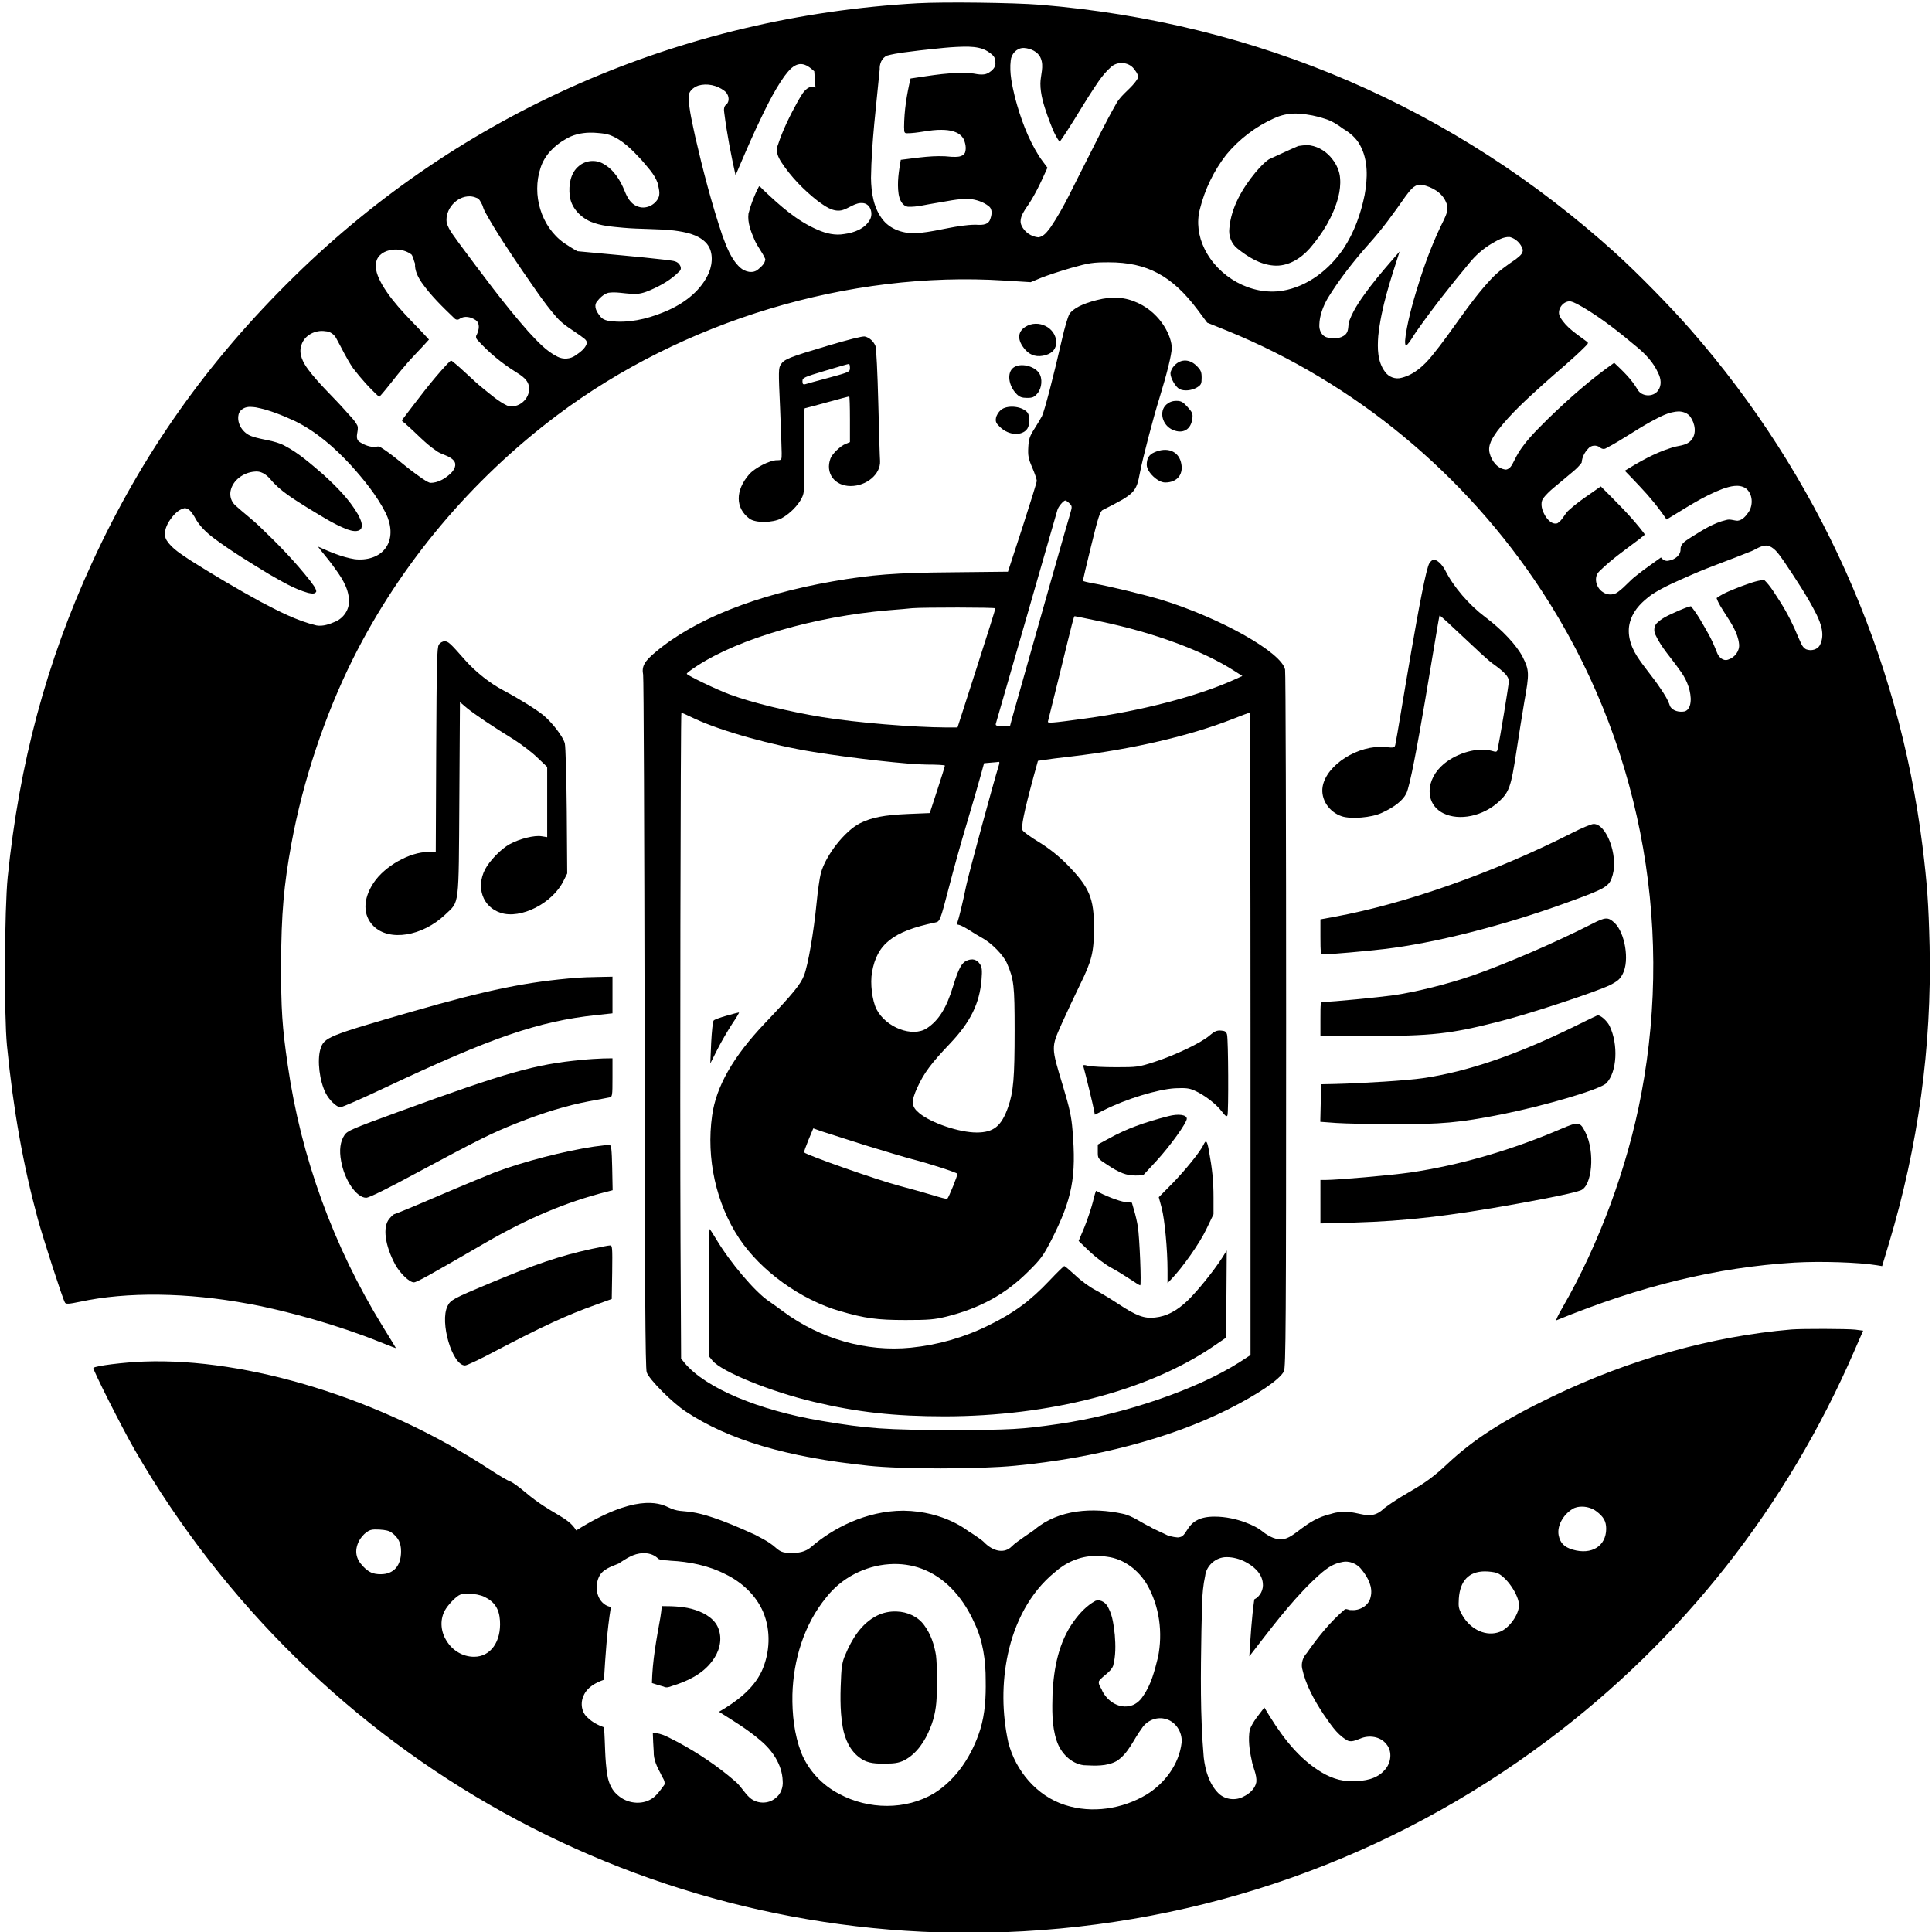 <?xml version="1.0" encoding="UTF-8" standalone="no"?>
<!-- Created with Inkscape (http://www.inkscape.org/) -->

<svg
   width="460mm"
   height="460mm"
   viewBox="0 0 460 460"
   version="1.1"
   id="svg1"
   xml:space="preserve"
   inkscape:version="1.3.2 (091e20e, 2023-11-25)"
   sodipodi:docname="whiskeyontherock_logo_bold.svg"
   xmlns:inkscape="http://www.inkscape.org/namespaces/inkscape"
   xmlns:sodipodi="http://sodipodi.sourceforge.net/DTD/sodipodi-0.dtd"
   xmlns="http://www.w3.org/2000/svg"
   xmlns:svg="http://www.w3.org/2000/svg"
   xmlns:rdf="http://www.w3.org/1999/02/22-rdf-syntax-ns#"
   xmlns:cc="http://creativecommons.org/ns#"
   xmlns:dc="http://purl.org/dc/elements/1.1/"><defs
     id="defs1"><inkscape:path-effect
       effect="fillet_chamfer"
       id="path-effect4"
       is_visible="true"
       lpeversion="1"
       nodesatellites_param="F,0,0,1,0,0,0,1 @ F,0,0,1,0,0,0,1 @ F,0,0,1,0,0,0,1 @ F,0,0,1,0,0,0,1 @ F,0,0,1,0,0,0,1 @ F,0,0,1,0,0,0,1 @ F,0,0,1,0,0,0,1 @ F,0,0,1,0,0,0,1 @ F,0,0,1,0,0,0,1 @ F,0,0,1,0,0,0,1 @ F,0,0,1,0,0,0,1 @ F,0,0,1,0,0,0,1 @ F,0,0,1,0,0,0,1 @ F,0,0,1,0,0,0,1 @ F,0,0,1,0,0,0,1 @ F,0,0,1,0,0,0,1 @ F,0,0,1,0,0,0,1 @ F,0,0,1,0,0,0,1 @ F,0,0,1,0,0,0,1 @ F,0,0,1,0,0,0,1 @ F,0,0,1,0,0,0,1 @ F,0,0,1,0,0,0,1 @ F,0,0,1,0,0,0,1 @ F,0,0,1,0,0,0,1 @ F,0,0,1,0,0,0,1 @ F,0,0,1,0,0,0,1 @ F,0,0,1,0,0,0,1 @ F,0,0,1,0,0,0,1 @ F,0,0,1,0,0,0,1 @ F,0,0,1,0,0,0,1 @ F,0,0,1,0,0,0,1 @ F,0,0,1,0,0,0,1 @ F,0,0,1,0,0,0,1 @ F,0,0,1,0,0,0,1 @ F,0,0,1,0,0,0,1"
       radius="0"
       unit="px"
       method="auto"
       mode="F"
       chamfer_steps="1"
       flexible="false"
       use_knot_distance="true"
       apply_no_radius="true"
       apply_with_radius="true"
       only_selected="false"
       hide_knots="false" /><inkscape:path-effect
       effect="fillet_chamfer"
       id="path-effect3"
       is_visible="true"
       lpeversion="1"
       nodesatellites_param="F,0,0,1,0,0,0,1 @ F,0,0,1,0,0,0,1 @ F,0,0,1,0,0,0,1 @ F,0,0,1,0,0,0,1 @ F,0,0,1,0,0,0,1 @ F,0,0,1,0,0,0,1 @ F,0,0,1,0,0,0,1 @ F,0,0,1,0,0,0,1 @ F,0,0,1,0,0,0,1 @ F,0,0,1,0,0,0,1 @ F,0,0,1,0,0,0,1 @ F,0,0,1,0,0,0,1 @ F,0,0,1,0,0,0,1 @ F,0,0,1,0,0,0,1 @ F,0,0,1,0,0,0,1 @ F,0,0,1,0,0,0,1 @ F,0,0,1,0,0,0,1 @ F,0,0,1,0,0,0,1 @ F,0,0,1,0,0,0,1 @ F,0,0,1,0,0,0,1 @ F,0,0,1,0,0,0,1 @ F,0,0,1,0,0,0,1 @ F,0,0,1,0,0,0,1 @ F,0,0,1,0,0,0,1 @ F,0,0,1,0,0,0,1 @ F,0,0,1,0,0,0,1 @ F,0,0,1,0,0,0,1 @ F,0,0,1,0,0,0,1 @ F,0,0,1,0,0,0,1 @ F,0,0,1,0,0,0,1 @ F,0,0,1,0,0,0,1 @ F,0,0,1,0,0,0,1 @ F,0,0,1,0,0,0,1 @ F,0,0,1,0,0,0,1 @ F,0,0,1,0,0,0,1"
       radius="0"
       unit="px"
       method="auto"
       mode="F"
       chamfer_steps="1"
       flexible="false"
       use_knot_distance="true"
       apply_no_radius="true"
       apply_with_radius="true"
       only_selected="false"
       hide_knots="false" /><inkscape:path-effect
       effect="fillet_chamfer"
       id="path-effect2"
       is_visible="true"
       lpeversion="1"
       nodesatellites_param="F,0,0,1,0,0,0,1 @ F,0,0,1,0,0,0,1 @ F,0,0,1,0,0,0,1 @ F,0,0,1,0,0,0,1 @ F,0,0,1,0,0,0,1 @ F,0,0,1,0,0,0,1 @ F,0,0,1,0,0,0,1 @ F,0,0,1,0,0,0,1 @ F,0,0,1,0,0,0,1 @ F,0,0,1,0,0,0,1 @ F,0,0,1,0,0,0,1 @ F,0,0,1,0,0,0,1 @ F,0,0,1,0,0,0,1 @ F,0,0,1,0,0,0,1 @ F,0,0,1,0,0,0,1 @ F,0,0,1,0,0,0,1 @ F,0,0,1,0,0,0,1 @ F,0,0,1,0,0,0,1 @ F,0,0,1,0,0,0,1 @ F,0,0,1,0,0,0,1 @ F,0,0,1,0,0,0,1 @ F,0,0,1,0,0,0,1 @ F,0,0,1,0,0,0,1 @ F,0,0,1,0,0,0,1 @ F,0,0,1,0,0,0,1 @ F,0,0,1,0,0,0,1"
       radius="0"
       unit="px"
       method="auto"
       mode="F"
       chamfer_steps="1"
       flexible="false"
       use_knot_distance="true"
       apply_no_radius="true"
       apply_with_radius="true"
       only_selected="false"
       hide_knots="false" /><clipPath
       clipPathUnits="userSpaceOnUse"
       id="clipPath2"><path
         d="M 0,1848 H 1862 V 0 H 0 Z"
         transform="translate(-1440.6,-1233.8)"
         id="path2" /></clipPath><clipPath
       clipPathUnits="userSpaceOnUse"
       id="clipPath4"><path
         d="M 0,1848 H 1862 V 0 H 0 Z"
         transform="translate(-1090.5,-1483.6)"
         id="path4" /></clipPath><clipPath
       clipPathUnits="userSpaceOnUse"
       id="clipPath6"><path
         d="M 0,1848 H 1862 V 0 H 0 Z"
         transform="translate(-863,-784.5)"
         id="path6" /></clipPath><clipPath
       clipPathUnits="userSpaceOnUse"
       id="clipPath8"><path
         d="M 0,1848 H 1862 V 0 H 0 Z"
         transform="translate(-769.8,-871.7)"
         id="path8" /></clipPath><clipPath
       clipPathUnits="userSpaceOnUse"
       id="clipPath10"><path
         d="M 0,1848 H 1862 V 0 H 0 Z"
         transform="translate(-1095.5,-858.5)"
         id="path10" /></clipPath><clipPath
       clipPathUnits="userSpaceOnUse"
       id="clipPath12"><path
         d="M 0,1848 H 1862 V 0 H 0 Z"
         transform="translate(-1067.5,-804)"
         id="path12" /></clipPath><clipPath
       clipPathUnits="userSpaceOnUse"
       id="clipPath14"><path
         d="M 0,1848 H 1862 V 0 H 0 Z"
         transform="translate(-1091.3,-784.8)"
         id="path14" /></clipPath><clipPath
       clipPathUnits="userSpaceOnUse"
       id="clipPath16"><path
         d="M 0,1848 H 1862 V 0 H 0 Z"
         transform="translate(-1016.7,-746.2)"
         id="path16" /></clipPath><clipPath
       clipPathUnits="userSpaceOnUse"
       id="clipPath18"><path
         d="M 0,1848 H 1862 V 0 H 0 Z"
         transform="translate(-758,-685.1)"
         id="path18" /></clipPath><clipPath
       clipPathUnits="userSpaceOnUse"
       id="clipPath20"><path
         d="M 0,1848 H 1862 V 0 H 0 Z"
         transform="translate(-971.2,-1335.9)"
         id="path20" /></clipPath><clipPath
       clipPathUnits="userSpaceOnUse"
       id="clipPath22"><path
         d="M 0,1848 H 1862 V 0 H 0 Z"
         transform="translate(-853,-1308.2)"
         id="path22" /></clipPath><clipPath
       clipPathUnits="userSpaceOnUse"
       id="clipPath24"><path
         d="M 0,1848 H 1862 V 0 H 0 Z"
         transform="translate(-1071.9,-1310.1)"
         id="path24" /></clipPath><clipPath
       clipPathUnits="userSpaceOnUse"
       id="clipPath26"><path
         d="M 0,1848 H 1862 V 0 H 0 Z"
         transform="translate(-963.3,-1308.5)"
         id="path26" /></clipPath><clipPath
       clipPathUnits="userSpaceOnUse"
       id="clipPath28"><path
         d="M 0,1848 H 1862 V 0 H 0 Z"
         transform="translate(-1066.3,-1283.6)"
         id="path28" /></clipPath><clipPath
       clipPathUnits="userSpaceOnUse"
       id="clipPath30"><path
         d="M 0,1848 H 1862 V 0 H 0 Z"
         transform="translate(-954.6,-1279.8)"
         id="path30" /></clipPath><clipPath
       clipPathUnits="userSpaceOnUse"
       id="clipPath32"><path
         d="M 0,1848 H 1862 V 0 H 0 Z"
         transform="translate(-1058.3,-1251.4)"
         id="path32" /></clipPath><clipPath
       clipPathUnits="userSpaceOnUse"
       id="clipPath34"><path
         d="M 0,1848 H 1862 V 0 H 0 Z"
         transform="translate(-705.2,-1218.5)"
         id="path34" /></clipPath><clipPath
       clipPathUnits="userSpaceOnUse"
       id="clipPath36"><path
         d="M 0,1848 H 1862 V 0 H 0 Z"
         transform="translate(-1149.5,-1214.6)"
         id="path36" /></clipPath><clipPath
       clipPathUnits="userSpaceOnUse"
       id="clipPath38"><path
         d="M 0,1848 H 1862 V 0 H 0 Z"
         transform="translate(-1243.5,-1176.7)"
         id="path38" /></clipPath><clipPath
       clipPathUnits="userSpaceOnUse"
       id="clipPath40"><path
         d="M 0,1848 H 1862 V 0 H 0 Z"
         transform="translate(-642,-1173.8)"
         id="path40" /></clipPath><clipPath
       clipPathUnits="userSpaceOnUse"
       id="clipPath42"><path
         d="M 0,1848 H 1862 V 0 H 0 Z"
         transform="translate(-576,-1121.8)"
         id="path42" /></clipPath><clipPath
       clipPathUnits="userSpaceOnUse"
       id="clipPath44"><path
         d="M 0,1848 H 1862 V 0 H 0 Z"
         transform="translate(-1339.5,-994.8)"
         id="path44" /></clipPath><clipPath
       clipPathUnits="userSpaceOnUse"
       id="clipPath46"><path
         d="M 0,1848 H 1862 V 0 H 0 Z"
         transform="translate(-1352.5,-933.3)"
         id="path46" /></clipPath><clipPath
       clipPathUnits="userSpaceOnUse"
       id="clipPath48"><path
         d="M 0,1848 H 1862 V 0 H 0 Z"
         transform="translate(-669.5,-897.3)"
         id="path48" /></clipPath><clipPath
       clipPathUnits="userSpaceOnUse"
       id="clipPath50"><path
         d="M 0,1848 H 1862 V 0 H 0 Z"
         transform="translate(-1341.1,-864.4)"
         id="path50" /></clipPath><clipPath
       clipPathUnits="userSpaceOnUse"
       id="clipPath52"><path
         d="M 0,1848 H 1862 V 0 H 0 Z"
         transform="translate(-672,-841.9)"
         id="path52" /></clipPath><clipPath
       clipPathUnits="userSpaceOnUse"
       id="clipPath54"><path
         d="M 0,1848 H 1862 V 0 H 0 Z"
         transform="translate(-1332.1,-795.4)"
         id="path54" /></clipPath><clipPath
       clipPathUnits="userSpaceOnUse"
       id="clipPath56"><path
         d="M 0,1848 H 1862 V 0 H 0 Z"
         transform="translate(-680.5,-783.5)"
         id="path56" /></clipPath><clipPath
       clipPathUnits="userSpaceOnUse"
       id="clipPath58"><path
         d="M 0,1848 H 1862 V 0 H 0 Z"
         transform="translate(-678.7,-714.5)"
         id="path58" /></clipPath><clipPath
       clipPathUnits="userSpaceOnUse"
       id="clipPath60"><path
         d="M 0,1848 H 1862 V 0 H 0 Z"
         transform="translate(-1220.7,-657.4)"
         id="path60" /></clipPath><clipPath
       clipPathUnits="userSpaceOnUse"
       id="clipPath62"><path
         d="M 0,1848 H 1862 V 0 H 0 Z"
         transform="translate(-616.7,-470.9)"
         id="path62" /></clipPath><clipPath
       clipPathUnits="userSpaceOnUse"
       id="clipPath64"><path
         d="M 0,1848 H 1862 V 0 H 0 Z"
         transform="translate(-732,-469.6)"
         id="path64" /></clipPath><clipPath
       clipPathUnits="userSpaceOnUse"
       id="clipPath66"><path
         d="M 0,1848 H 1862 V 0 H 0 Z"
         transform="translate(-881.3,-475.1)"
         id="path66" /></clipPath><clipPath
       clipPathUnits="userSpaceOnUse"
       id="clipPath68"><path
         d="M 0,1848 H 1862 V 0 H 0 Z"
         transform="translate(-651.8,-622.5)"
         id="path68" /></clipPath></defs><sodipodi:namedview
     id="base"
     pagecolor="#ffffff"
     bordercolor="#000000"
     borderopacity="0.3"
     inkscape:pageopacity="0.0"
     inkscape:pageshadow="2"
     inkscape:zoom="0.26916432"
     inkscape:cx="1237.1625"
     inkscape:cy="1025.3959"
     inkscape:document-units="mm"
     inkscape:showpageshadow="2"
     inkscape:pagecheckerboard="0"
     inkscape:deskcolor="#d1d1d1"
     inkscape:window-width="1880"
     inkscape:window-height="1027"
     inkscape:window-x="43"
     inkscape:window-y="25"
     inkscape:window-maximized="0"
     inkscape:current-layer="layer-MC0"><inkscape:page
       x="7.8314322e-14"
       y="0"
       width="460"
       height="460"
       id="page2"
       margin="338.179 372.187 395.333 380.615"
       bleed="0" /></sodipodi:namedview><g
     id="layer-MC0"
     inkscape:groupmode="layer"
     inkscape:label="레이어 1"
     transform="matrix(0.265,0,0,0.265,1.2091891e-5,0)"
     sodipodi:insensitive="true"><path
       id="path5"
       d="m 0,0 c 13,-4 27.4,-8.3 32,-9.5 11.1,-2.8 29.8,-8.9 30.4,-9.8 0.4,-0.7 -5.7,-15.8 -6.8,-16.9 -0.2,-0.3 -4.8,0.9 -10.3,2.6 -5.4,1.6 -15.2,4.4 -21.8,6.1 -14.2,3.7 -62.4,20.6 -64.4,22.6 -0.2,0.2 1.1,3.9 2.9,8.3 l 3.3,7.9 5.6,-2 C -26,8.3 -12.9,4.1 0,0 M 90.5,256.5 C 86.8,244.7 70.4,184.2 68.4,175 c -2.5,-12.2 -5,-22.2 -6,-25 -0.4,-0.9 -0.1,-1.5 0.8,-1.5 0.8,0 3.6,-1.4 6.4,-3.1 2.7,-1.8 6.9,-4.3 9.4,-5.7 6.5,-3.5 14.6,-11.8 16.9,-17.3 4.6,-10.7 5.1,-14.8 5.1,-44.9 C 101,45.2 100.2,35.9 96.6,25.6 92.1,12.8 86.9,8.5 75.4,8.5 c -11.7,0 -30.6,6.4 -38.6,13 -5.5,4.5 -5.7,7.8 -1.4,17.3 4.5,9.8 9.3,16.3 22,29.6 13.8,14.5 20,27.1 21.3,43.2 0.5,6.2 0.3,8.3 -1,10.3 -2.1,3.2 -5.1,4.1 -8.8,2.5 C 65.3,123 63.2,119 59.5,107 55.1,92.5 49.9,84.1 41.9,78.8 c -9.7,-6.4 -27.6,0.4 -34,12.8 -2.9,5.8 -4.4,17.5 -3,25 3.3,18.9 14.1,27.5 42.4,33.4 3.4,0.7 3.4,0.7 9.7,24.8 2.7,10.5 8,29.6 11.8,42.2 3.8,12.7 7.9,26.9 9.2,31.7 l 2.4,8.7 4.6,0.4 c 2.5,0.2 4.9,0.4 5.3,0.5 0.5,0.1 0.5,-0.7 0.2,-1.8 m -205.1,30.9 c 18,-8.4 52,-17.9 80.1,-22.4 26.5,-4.3 64.5,-8.5 76.2,-8.5 6.8,0 12.3,-0.3 12.3,-0.7 0,-0.5 -2.3,-7.8 -5.1,-16.4 l -5.1,-15.6 -14.6,-0.6 c -16.1,-0.7 -24.5,-2.3 -32.5,-6.3 -10.2,-5.2 -23,-21.5 -26.3,-33.6 -0.8,-2.9 -2.1,-12 -2.9,-20.3 -1.9,-19.4 -5.7,-41.5 -8.4,-48.5 -2.3,-6 -7,-11.9 -26.4,-32.3 -21.4,-22.5 -32.9,-42.7 -35.6,-62.3 -4.1,-28.8 2.7,-59.3 18.2,-82.7 14.7,-22.1 41.5,-41.4 68,-49.1 17,-4.9 25,-6 44.2,-6 15.5,0 19.3,0.3 27.5,2.3 22.5,5.6 39.8,15.1 55,30.2 8.7,8.6 10.3,10.8 15.8,21.5 14,27.6 16.9,42.4 14.2,74.1 -0.7,9 -2,14.9 -6.4,29.5 -8.1,26.9 -8.1,25.8 -0.7,42.5 3.4,7.6 8.9,19.2 12.1,25.8 8,16.2 9.4,21.9 9.5,38 0,20.7 -3,27.8 -18.6,43.6 -5.6,5.6 -11.7,10.4 -18.3,14.5 -5.5,3.3 -10.5,6.9 -11.2,8 -1.2,2 0.7,11.6 7.4,36.4 l 2.9,10.5 4.4,0.7 c 2.4,0.4 10.7,1.4 18.4,2.3 40.2,4.7 79.4,13.8 108.2,25.1 6.1,2.4 11.4,4.4 11.7,4.4 0.3,0 0.6,-97.4 0.6,-216.5 v -216.5 l -7.2,-4.7 c -28.9,-18.5 -78.1,-35.3 -121.8,-41.7 -25.5,-3.7 -32.7,-4.1 -73,-4.1 -43.4,0 -56.2,0.9 -87,6.1 -42.8,7.2 -78.1,22.1 -92.3,38.9 l -2.5,3.1 -0.4,78.9 c -0.4,91.6 0,356.5 0.6,356.5 0.2,0 4.2,-1.8 9,-4.1 m 273.8,65.5 c 35.7,-7.5 68.6,-19.6 89.8,-33.2 l 5.5,-3.5 -6.2,-2.8 C 224,302.5 185.9,292.6 149,287.6 c -24,-3.3 -26.1,-3.4 -25.5,-1.9 0.2,0.7 3.8,15.3 8,32.3 8.8,36 9.4,38.5 10,38.5 0.3,0 8.2,-1.6 17.7,-3.6 M 88,361.8 c 0.1,-0.5 -5.7,-18.7 -12.7,-40.5 L 62.5,281.5 H 55 c -22.1,0.1 -60.4,3.2 -83.8,7 -21.9,3.6 -46.9,9.6 -61.8,15.1 -8.6,3.1 -29.4,13.1 -29.4,14.1 0,0.5 3.2,2.9 7.1,5.4 28.5,18.5 79.2,33.2 128.9,37.4 6.9,0.5 14.1,1.2 16,1.4 7.4,0.6 56,0.6 56,-0.1 m 50,70.7 c 1.8,-1.8 1.8,-2.2 0.5,-6.7 -2.1,-6.8 -20.4,-71.4 -39.2,-138 l -1.4,-5.3 h -5 c -4.3,0 -5,0.2 -4.5,1.8 3,10.2 41,142.2 41.4,143.7 0.5,2.2 4.1,6.5 5.4,6.5 0.4,0 1.7,-0.9 2.8,-2 m 18.5,137.1 c -9.7,-2.4 -16.3,-5.8 -18.6,-9.5 -1,-1.7 -3.2,-9.1 -4.9,-16.6 -5.6,-24.6 -12,-49.2 -13.6,-52.2 -0.9,-1.7 -3.2,-5.6 -5.2,-8.7 -3,-4.7 -3.7,-6.7 -4,-12.2 -0.3,-5.6 0,-7.6 2.7,-13.8 1.7,-4 3.1,-8 3,-9 0,-0.9 -4.4,-15 -9.7,-31.4 L 96.5,386.5 59,386.1 c -38.3,-0.3 -54.6,-1.6 -80.5,-6.1 -51.5,-9 -93.1,-25.5 -119.2,-47.4 -7.8,-6.4 -9.8,-9.9 -8.7,-15.5 0.4,-2.2 0.8,-108.1 1,-235.3 0.1,-179.3 0.5,-232 1.4,-234.9 1.6,-4.8 17.2,-20.5 26.5,-26.6 29,-19.1 67.7,-30.6 123,-36.4 22.4,-2.4 74.4,-2.4 98.8,0 54.2,5.2 104.5,18.5 143,37.7 20.7,10.4 35.3,20.3 38.2,25.9 1.3,2.5 1.5,31.9 1.5,236.3 0,128.4 -0.3,234.9 -0.7,236.7 -2.2,11.5 -43.2,34.6 -82.8,46.9 -11.5,3.5 -35.6,9.3 -46.2,11.2 -4,0.7 -7.3,1.5 -7.3,1.8 0,0.3 2.5,11 5.6,23.6 4.7,19.3 6,23.3 7.8,24.1 21.6,10.9 22.6,11.9 25.1,25.3 1.8,9.4 9,37.1 13.1,50.1 5,16.2 8.3,29.5 8.3,33.7 0.165,7.116 -6.647,22.79 -22.5,30.3 -8.6,4.1 -17.4,4.8 -27.9,2.1"
       style="fill:#000000;fill-opacity:1;fill-rule:nonzero;stroke:none"
       transform="matrix(1.333,0,0,-1.333,776.982,1028.853)"
       clip-path="url(#clipPath6)"
       sodipodi:nodetypes="ccccccscccccccscccscsccccccccccccccccccccsscccccccccccsccccccccccccccccsscccsccccsccccccccscccccccsccccccccsccsccccccccccccccccccccccscccsccccccc" /><path
       id="path7"
       d="m 0,0 c -4.2,-1.2 -8.1,-2.601 -8.6,-3.2 -0.6,-0.5 -1.3,-7.3 -1.7,-15 l -0.6,-14 4.8,9.5 c 2.6,5.2 7.2,13 10,17.3 2.9,4.2 4.9,7.7 4.5,7.6 C 8,2.2 4.2,1.2 0,0"
       style="fill:#000000;fill-opacity:1;fill-rule:nonzero;stroke:none"
       transform="matrix(1.333,0,0,-1.333,652.715,912.586)"
       clip-path="url(#clipPath8)" /><path
       id="path9"
       d="m 0,0 c -5.3,-4.8 -23.5,-13.5 -37.2,-17.9 -10.8,-3.5 -11.8,-3.6 -26,-3.6 -8.2,0 -16.5,0.4 -18.6,0.9 -3.7,0.9 -3.9,0.8 -3.2,-1.2 1,-3.4 6.5,-25.9 7,-29 l 0.5,-2.7 6,3 c 15,7.6 36.3,14.1 48.1,14.8 7.1,0.3 9.4,0.1 13,-1.5 6.6,-2.9 14.6,-9 18.3,-13.9 2.6,-3.4 3.5,-4 4,-2.8 0.8,2.1 0.6,51.3 -0.3,54.4 C 11.1,2.5 10.2,3 7.5,3.2 4.7,3.4 3.2,2.7 0,0"
       style="fill:#000000;fill-opacity:1;fill-rule:nonzero;stroke:none"
       transform="matrix(1.333,0,0,-1.333,1086.982,930.186)"
       clip-path="url(#clipPath10)" /><path
       id="path11"
       d="m 0,0 c -16.7,-4.3 -28,-8.5 -39.2,-14.6 l -8.3,-4.5 v -4.8 c 0,-4.7 0,-4.7 6.3,-8.8 8.4,-5.6 13,-7.3 19.1,-7.3 l 5.1,0.1 9,9.7 c 9.2,10 20.5,25.7 20.5,28.5 C 12.5,1 6.8,1.8 0,0"
       style="fill:#000000;fill-opacity:1;fill-rule:nonzero;stroke:none"
       transform="matrix(1.333,0,0,-1.333,1049.649,1002.853)"
       clip-path="url(#clipPath12)" /><path
       id="path13"
       d="m 0,0 c -2.2,-4.7 -12.399,-17.3 -21.1,-26.2 l -9.1,-9.199 2,-7.401 c 2,-7.8 3.9,-27.8 3.9,-42 v -8.5 l 2.401,2.5 C -14.3,-83 -2.6,-66.399 1.8,-57.1 l 4.9,10.201 V -35.6 C 6.7,-24.6 5.9,-16.7 3.601,-4 2.4,2.7 1.601,3.5 0,0"
       style="fill:#000000;fill-opacity:1;fill-rule:nonzero;stroke:none"
       transform="matrix(1.333,0,0,-1.333,1081.382,1028.453)"
       clip-path="url(#clipPath14)" /><path
       id="path15"
       d="m 0,0 c -1.101,-4.2 -3.601,-11.9 -5.7,-17 l -3.901,-9.3 7.401,-7.1 c 4.099,-3.9 10.599,-8.8 14.5,-10.9 3.9,-2.1 9.7,-5.7 13,-7.9 3.2,-2.2 6.2,-4 6.599,-4 0.901,0 -0.399,32.3 -1.599,39.7 -0.5,3.1 -1.6,7.899 -2.5,10.8 L 26.3,-0.5 21.6,0 C 17.899,0.399 7.5,4.399 2.3,7.5 2,7.7 1,4.3 0,0"
       style="fill:#000000;fill-opacity:1;fill-rule:nonzero;stroke:none"
       transform="matrix(1.333,0,0,-1.333,981.916,1079.919)"
       clip-path="url(#clipPath16)" /><path
       id="path17"
       d="m 0,0 v -42.899 l 2.4,-3 c 6.4,-7.5 38.7,-20.701 68.1,-27.701 29.4,-7 54.4,-9.799 88.5,-9.799 70.4,0.099 136.3,17.099 180.1,46.599 l 9.4,6.401 0.3,29.399 0.2,29.4 -3.2,-5.099 C 340.1,14.5 329.8,1.7 323,-5 c -7.4,-7.199 -14.5,-11 -22.4,-11.8 -7.3,-0.8 -12.5,1.2 -24.4,9 -5.3,3.5 -12.6,7.901 -16.2,9.8 -3.6,1.9 -9.5,6.2 -13.1,9.7 -3.7,3.401 -7,6.2 -7.4,6.2 -0.4,0 -5,-4.5 -10.2,-10 -12.9,-13.599 -23.9,-21.7 -40.9,-30 -16.3,-8.099 -34.2,-13.2 -52.3,-15 -29.8,-3 -61.2,5.901 -86.1,24.401 -3,2.3 -7.4,5.399 -9.6,6.899 C 30.9,0.601 14.2,20.4 4.9,36 2.6,39.801 0.6,42.9 0.4,42.9 0.2,42.9 0,23.601 0,0"
       style="fill:#000000;fill-opacity:1;fill-rule:nonzero;stroke:none"
       transform="matrix(1.333,0,0,-1.333,636.982,1161.387)"
       clip-path="url(#clipPath18)" /><path
       id="path19"
       d="m 0,0 c -5.5,-3.5 -5.5,-9.2 -0.101,-15.4 3.601,-4.1 8.301,-5.3 14,-3.6 4.5,1.4 6.901,4.3 6.901,8.6 C 20.7,-0.6 8.7,5.5 0,0"
       style="fill:#000000;fill-opacity:1;fill-rule:nonzero;stroke:none"
       transform="matrix(1.333,0,0,-1.333,921.249,293.653)"
       clip-path="url(#clipPath20)" /><path
       id="path21"
       d="m 0,0 c 0,-2.7 -0.3,-2.8 -14.2,-6.6 -7.9,-2.1 -15.1,-4.1 -16,-4.4 -1.4,-0.3 -1.8,0.2 -1.8,2 0,2.4 0.9,2.8 15.3,7.1 8.3,2.5 15.5,4.6 16,4.6 C -0.3,2.8 0,1.5 0,0 M -15.5,14.8 C -41.4,7.1 -44.2,5.9 -46.6,2.3 c -1.6,-2.4 -1.6,-4.7 -0.5,-28.8 0.6,-14.4 1.1,-28.3 1.1,-30.9 0,-4.7 0,-4.8 -3.2,-4.8 -4.8,0 -14.8,-5.1 -18.7,-9.5 -9.5,-10.9 -9.4,-22.8 0.2,-29.9 4.1,-3 15.5,-2.9 21.5,0.2 5.4,2.9 11.2,8.6 13.7,13.7 1.9,3.7 2,5.9 1.7,32.3 -0.1,15.5 0,28.2 0.3,28.2 0.3,0 7,1.8 15,4 8,2.2 14.7,4 15,4 0.3,0 0.5,-6.9 0.5,-15.4 V -50 l -2.9,-1.2 c -3.6,-1.4 -9,-6.7 -10.2,-9.8 -3.7,-9.8 2.7,-18.6 13.6,-18.6 10.7,0 20.2,8 19.8,16.8 -0.2,2.3 -0.7,20.1 -1.2,39.6 -0.5,19.5 -1.3,36.6 -1.9,38 C 15.9,18 13.1,20.5 10,21.2 8.5,21.5 -1.5,19 -15.5,14.8"
       style="fill:#000000;fill-opacity:1;fill-rule:nonzero;stroke:none"
       transform="matrix(1.333,0,0,-1.333,763.649,330.586)"
       clip-path="url(#clipPath22)" /><path
       id="path23"
       d="m 0,0 c -1.801,-1.8 -2.9,-4 -2.9,-5.7 0,-3.1 3.4,-9 6,-10.4 3,-1.6 8.2,-1.1 11.799,1 2.901,1.8 3.201,2.5 3.201,6.6 0,3.9 -0.5,5.1 -3.401,8 C 10.1,4.1 4.3,4.3 0,0"
       style="fill:#000000;fill-opacity:1;fill-rule:nonzero;stroke:none"
       transform="matrix(1.333,0,0,-1.333,1055.516,328.053)"
       clip-path="url(#clipPath24)" /><path
       id="path25"
       d="m 0,0 c -4.7,-3.3 -3.6,-12.3 2.101,-18 1.899,-1.9 3.5,-2.5 7,-2.5 3.699,0 4.799,0.5 7,3.1 3,3.6 3.5,10.1 1,13.7 C 13.7,1.2 4.5,3.2 0,0"
       style="fill:#000000;fill-opacity:1;fill-rule:nonzero;stroke:none"
       transform="matrix(1.333,0,0,-1.333,910.715,330.186)"
       clip-path="url(#clipPath26)" /><path
       id="path27"
       d="m 0,0 c -5.3,-4.6 -2.899,-14.2 4.4,-17.2 6.701,-2.8 12,0.2 13,7.4 0.5,3.5 0.1,4.4 -3.2,8.1 C 11.101,1.7 9.9,2.4 6.601,2.4 4,2.4 1.9,1.6 0,0"
       style="fill:#000000;fill-opacity:1;fill-rule:nonzero;stroke:none"
       transform="matrix(1.333,0,0,-1.333,1048.049,363.386)"
       clip-path="url(#clipPath28)" /><path
       id="path29"
       d="m 0,0 c -1.5,-1.3 -2.899,-3.6 -3.199,-5.3 -0.401,-2.5 0,-3.6 2.899,-6.3 5.7,-5.5 14.7,-6 18.2,-1 2,3 1.901,9.2 -0.2,11.3 C 13.601,2.9 4,3.5 0,0"
       style="fill:#000000;fill-opacity:1;fill-rule:nonzero;stroke:none"
       transform="matrix(1.333,0,0,-1.333,899.115,368.453)"
       clip-path="url(#clipPath30)" /><path
       id="path31"
       d="m 0,0 c -3.8,-1.6 -5.3,-4.1 -5.3,-8.5 0,-4.8 7.401,-11.9 12.401,-11.9 8.399,0 12.799,5.8 10.599,13.9 C 15.7,0.9 8.3,3.6 0,0"
       style="fill:#000000;fill-opacity:1;fill-rule:nonzero;stroke:none"
       transform="matrix(1.333,0,0,-1.333,1037.382,406.32)"
       clip-path="url(#clipPath32)" /><path
       id="path37"
       d="m 0,0 c -4.373,-6.674 -20.852,-112.52 -23,-122.4 -0.5,-2.1 -0.9,-2.2 -6.8,-1.6 -18.1,1.7 -39.7,-12 -42.2,-26.7 -1.4,-8.4 4.2,-17.1 13,-20 6.2,-2 19.9,-0.9 26.8,2.3 8.6,3.9 14.3,8.4 16.6,13.1 4.845,9.488 20.761,113.345 22.4,119.9 0.274,1.095 29.308,-27.642 35.5,-32.1 8.4,-6 11.2,-9 11.2,-12.2 0,-2.5 -6,-38.7 -7.5,-45.7 -0.5,-2 -0.8,-2.1 -4.2,-1.1 -9.1,2.5 -22.8,-1.3 -31.9,-8.7 -12.8,-10.6 -13.1,-27.1 -0.6,-33.4 10.8,-5.4 26.9,-2 37.6,7.9 6.8,6.3 8.1,10 11.6,33 1.7,11.3 4.2,26.8 5.5,34.5 3.4,18.8 3.3,21 -1.1,29.8 -4,7.9 -13.9,18.5 -25.4,27.1 C 26.8,-28.3 16.2,-16 10.7,-5 8.5,-0.8 5.2,2.3 2.8,2.3 2.1,2.3 0.9,1.3 0,0"
       style="fill:#000000;fill-opacity:1;fill-rule:nonzero;stroke:none"
       transform="matrix(1.333,0,0,-1.333,1284.315,505.919)"
       clip-path="url(#clipPath38)"
       sodipodi:nodetypes="cccccccscsccccccccccsc" /><path
       id="path41"
       d="m 0,0 c -1.3,-2 -1.5,-12.2 -1.8,-71 l -0.3,-68.8 h -5 c -12.5,0 -29.4,-9.5 -36.9,-20.8 -7.3,-11 -7.3,-21.9 -0.1,-29.1 10.6,-10.6 32.9,-7 48.4,7.7 9.7,9.3 9,3.7 9.5,78 l 0.4,65.2 4.6,-3.9 c 5.1,-4.2 17.4,-12.5 31.9,-21.4 5,-3.2 12.1,-8.6 15.7,-12.1 l 6.6,-6.3 v -23.7 -23.6 l -3.8,0.6 c -4.8,0.8 -14.8,-1.7 -21.4,-5.3 -5.8,-3.1 -13.7,-11.3 -16.7,-17.1 -6.2,-12.2 -1.5,-25.3 10.5,-29.2 13.5,-4.5 35,6.4 42.4,21.5 l 2.5,5 -0.3,42 c -0.2,23.1 -0.8,43.6 -1.3,45.6 -1.1,4.5 -8.4,14 -14.5,19.1 -4.8,3.9 -16.5,11.2 -26.9,16.7 -9,4.7 -18.8,12.5 -25.8,20.4 C 7.5,1.1 6.3,2.2 3.8,2.2 2.5,2.2 0.8,1.2 0,0"
       style="fill:#000000;fill-opacity:1;fill-rule:nonzero;stroke:none"
       transform="matrix(1.333,0,0,-1.333,394.315,579.12)"
       clip-path="url(#clipPath42)" /><path
       id="path43"
       d="m 0,0 c -52.2,-26.5 -112.3,-47.7 -159.7,-56.4 l -9.8,-1.8 V -70 c 0,-10.8 0.2,-11.8 1.9,-11.8 4.2,0 28.6,2.1 41.1,3.6 33.4,3.9 79.4,15.5 122,30.9 28.2,10.2 29.8,11.2 32,19.1 C 31.2,-14.9 23.2,6.3 14.6,6.1 13.2,6.1 6.6,3.4 0,0"
       style="fill:#000000;fill-opacity:1;fill-rule:nonzero;stroke:none"
       transform="matrix(1.333,0,0,-1.333,1412.315,748.453)"
       clip-path="url(#clipPath44)" /><path
       id="path45"
       d="m 0,0 c -23.9,-12.2 -58,-26.899 -80.2,-34.6 -15.9,-5.5 -37.7,-11 -52.8,-13.2 -10,-1.4 -41.7,-4.5 -47.2,-4.5 -2.3,0 -2.3,-0.2 -2.3,-11.5 v -11.5 h 32.3 c 42.9,0 55.2,1.401 87.5,9.6 20.1,5 65.9,20.1 75.3,24.7 5.3,2.7 6.8,4 8.7,7.7 4.6,8.901 1.5,27.6 -5.6,34.3 C 11.3,5 9.7,5 0,0"
       style="fill:#000000;fill-opacity:1;fill-rule:nonzero;stroke:none"
       transform="matrix(1.333,0,0,-1.333,1429.649,830.453)"
       clip-path="url(#clipPath46)" /><path
       id="path47"
       d="m 0,0 c -34,-2.7 -60.2,-8 -111.5,-22.8 -57.3,-16.5 -59.4,-17.4 -61.9,-25.4 -2.2,-7.6 -0.6,-21.3 3.6,-29.6 2.3,-4.599 7.4,-9.5 9.9,-9.5 1.2,0 14.9,6 30.5,13.401 71.7,33.799 103,44.5 141.7,48.699 L 23.5,-24 V -11.7 0.7 L 13.8,0.5 C 8.4,0.4 2.2,0.2 0,0"
       style="fill:#000000;fill-opacity:1;fill-rule:nonzero;stroke:none"
       transform="matrix(1.333,0,0,-1.333,518.982,878.453)"
       clip-path="url(#clipPath48)" /><path
       id="path49"
       d="m 0,0 c -39.199,-19.2 -72.3,-30.5 -102.1,-34.801 -10.099,-1.5 -39.4,-3.399 -59,-3.899 l -9.5,-0.2 -0.299,-12.701 -0.3,-12.599 10.8,-0.8 c 5.899,-0.4 23.599,-0.801 39.299,-0.801 31.3,-0.099 43.701,1 71.5,6.5 29.8,5.901 67.401,17 71.3,21.2 7.101,7.5 8.101,26 2.101,38.5 -1.7,3.401 -6,7.3 -8.101,7.201 C 15.5,7.6 8.5,4.199 0,0"
       style="fill:#000000;fill-opacity:1;fill-rule:nonzero;stroke:none"
       transform="matrix(1.333,0,0,-1.333,1414.448,922.319)"
       clip-path="url(#clipPath50)" /><path
       id="path51"
       d="m 0,0 c -31,-2.9 -50.5,-8.4 -122.5,-34.7 -31.9,-11.601 -35.1,-13 -37.1,-15.901 -2.9,-4.299 -3.7,-10.2 -2.3,-17.599 2.3,-13 10.4,-24.7 16.9,-24.7 1.9,0 14.3,6.099 35.2,17.4 41.2,22.1 49.2,26.1 66.3,32.899 17.6,7 33.7,11.901 48.5,14.701 6.3,1.2 12.5,2.299 13.8,2.599 2.1,0.401 2.2,0.801 2.2,13.401 v 13 L 14.8,1 C 11.3,0.899 4.7,0.5 0,0"
       style="fill:#000000;fill-opacity:1;fill-rule:nonzero;stroke:none"
       transform="matrix(1.333,0,0,-1.333,522.315,952.319)"
       clip-path="url(#clipPath52)" /><path
       id="path53"
       d="m 0,0 c -33.899,-14.5 -68.399,-24.5 -101.8,-29.4 -12.5,-1.8 -48.899,-5 -57,-5 h -3.3 V -49.101 -63.7 l 22.8,0.599 c 34.901,1 64,4.401 110.601,12.8 23.699,4.301 37.8,7.301 42,8.901 7.8,2.9 9.699,26 3.3,38.9 C 12.9,5 12,5.1 0,0"
       style="fill:#000000;fill-opacity:1;fill-rule:nonzero;stroke:none"
       transform="matrix(1.333,0,0,-1.333,1402.448,1014.319)"
       clip-path="url(#clipPath54)" /><path
       id="path55"
       d="m 0,0 c -20.4,-3.1 -47.6,-10.1 -66.9,-17.4 -5.5,-2.2 -22.8,-9.3 -38.4,-16 -15.5,-6.7 -28.7,-12.1 -29.2,-12.1 -0.4,0 -2,-1.4 -3.4,-3.1 -4.7,-5.5 -3,-18 4,-31 3.3,-5.9 9.5,-11.9 12.5,-11.9 1.9,0 9.1,4 48.8,27 28.3,16.3 53.6,27 80.9,34 l 4.3,1.1 -0.3,15.2 C 12,-1.6 11.7,1 10.5,1.1 9.7,1.2 5,0.7 0,0"
       style="fill:#000000;fill-opacity:1;fill-rule:nonzero;stroke:none"
       transform="matrix(1.333,0,0,-1.333,533.649,1030.186)"
       clip-path="url(#clipPath56)" /><path
       id="path57"
       d="m 0,0 c -21.1,-4.6 -37.7,-10.2 -69.2,-23.4 -23.9,-10 -25.7,-11 -27.7,-15.1 -5.4,-10.8 3.2,-40 11.8,-40 1.2,0 10,4.1 19.5,9.2 32,16.8 49.1,24.8 68.9,31.8 l 10.5,3.8 0.3,18.1 C 14.3,1.2 14.2,2.5 12.6,2.4 11.6,2.4 5.9,1.3 0,0"
       style="fill:#000000;fill-opacity:1;fill-rule:nonzero;stroke:none"
       transform="matrix(1.333,0,0,-1.333,531.249,1122.186)"
       clip-path="url(#clipPath58)" /><path
       id="path61"
       clip-path="url(#clipPath62)"
       style="display:inline;fill:#000000;fill-opacity:1;fill-rule:nonzero;stroke:none"
       d="m 323.122,1083.712 c -16.199,0.2 -32.4,0.1 -41.25,-0.4 -159.796,-9 -307.403,-73.701 -419.9,-183.999 -58.898,-57.699 -102.801,-119.803 -136.5,-193.201 -30.699,-66.799 -49,-135.101 -56.799,-211.799 -2.2,-22 -2.5,-93.001 -0.5,-113.5 4.3,-43.598 10.901,-80.501 20.799,-117 3.7,-13.4 16.8,-54 18.3,-56.3 0.7,-1.1 2.5,-1.001 10.2,0.599 31.399,6.8 72.301,6.3 113.602,-1.399 26.899,-4.901 61.8,-15 87.599,-25.4 6.401,-2.599 11.7,-4.599 11.7,-4.5 0,0.1 -4,6.7 -8.9,14.6 -33.199,53.899 -55.101,114.101 -64,175.9 -3.8,25.9 -4.6,38.001 -4.5,69 0.101,32.899 1.801,52.601 7,80.9 7.7,41.899 22.501,86.4 41.5,124.399 31.899,63.699 79.4,120.302 137.499,164.001 84.798,63.699 196.802,97.5 301.5,90.8 l 17.701,-1.1 7.2,3 c 4,1.6 13.1,4.6 20.401,6.7 11.8,3.3 14.3,3.7 25.099,3.7 25.7,0 42.6,-9.001 59.9,-32.101 l 6.4,-8.6 13.4,-5.399 c 86.097,-35.099 160.4,-96.502 212.099,-175.4 65.199,-99.598 89.3,-221.303 67.102,-338.9 -9.301,-49.499 -28.602,-101.701 -53.301,-144.4 -2.8,-4.8 -4.6,-8.6 -3.899,-8.3 56.598,23.2 108.001,35.7 160.5,38.9 17.399,1 43.299,0.201 55.399,-1.799 l 3.602,-0.602 4.598,15.3 c 19.7,65.499 28.901,132.502 27.401,200.401 -0.701,28.899 -1.601,41.501 -4.8,67.5 -16.101,128.997 -70.201,249.602 -156.3,348 -13.8,15.8 -35.6,37.999 -50.6,51.599 C 643.874,1013.01 510.969,1070.313 364.372,1082.313 c -8.85,0.7 -25.05,1.199 -41.25,1.399 z m -6.538,-29.681 c 4.298,-0.161 8.743,-0.74 12.463,-3.063 2.344,-1.553 5.586,-3.578 5.197,-6.803 0.901,-2.97 -1.227,-5.637 -3.59,-7.147 -3.202,-2.604 -7.465,-1.688 -11.165,-1.05 -14.168,1.413 -28.297,-1.363 -42.272,-3.368 -2.576,-10.718 -4.303,-21.686 -4.371,-32.728 0.26,-1.335 -0.477,-3.832 1.337,-4.178 8.047,-0.113 15.903,2.482 23.974,2.297 5.319,-0.025 11.802,-0.972 14.72,-6.015 1.325,-2.819 2.05,-6.261 1.077,-9.281 -1.645,-3.346 -6.044,-2.959 -9.192,-2.875 -11.445,1.329 -22.751,-0.672 -34.134,-2.032 -1.287,-7.531 -2.596,-15.286 -1.462,-23.001 0.532,-3.56 2.285,-8.028 6.305,-8.632 6.179,-0.277 12.234,1.516 18.309,2.416 7.65,1.161 15.293,3.11 23.074,2.881 4.625,-0.499 9.362,-1.971 13.033,-4.901 2.978,-2.257 1.969,-6.45 0.788,-9.41 -1.744,-3.695 -6.424,-3.253 -9.825,-3.086 -12.406,-0.162 -24.47,-4.214 -36.851,-5.465 -9.041,-1.205 -19.13,1.2 -25.169,8.421 -6.542,7.914 -8.124,18.613 -8.272,28.569 0.371,24.485 3.556,48.812 5.865,73.163 -0.198,3.709 1.364,7.764 4.983,9.294 7.129,1.928 14.556,2.466 21.855,3.478 11.074,1.142 22.168,2.716 33.322,2.517 z m 36.415,-0.851 c 0.291,0.012 0.586,0.01 0.883,-0.016 4.355,-0.31 9.261,-2.51 11.035,-6.769 2.416,-5.535 -0.125,-11.438 -0.183,-17.128 -0.036,-7.271 2.303,-14.796 4.778,-21.721 2.279,-6.066 4.328,-12.418 8.209,-17.679 6.949,9.846 12.957,20.314 19.402,30.489 4.595,6.933 8.816,14.362 15.123,19.912 4.219,4.021 11.669,3.615 15.36,-0.911 1.342,-1.919 3.615,-4.219 2.672,-6.752 -3.746,-6.518 -10.818,-10.367 -14.451,-16.979 -7.623,-13.353 -14.217,-27.139 -21.242,-40.835 -7.415,-14.278 -13.908,-29.129 -22.992,-42.464 -2.151,-2.771 -4.487,-6.32 -8.253,-6.772 -4.718,0.407 -9.314,3.502 -11.275,7.865 -1.893,3.878 0.499,7.928 2.528,11.196 6.179,8.466 10.572,18.271 14.895,27.867 -1.886,2.588 -3.896,5.089 -5.653,7.768 -7.639,12.084 -12.528,25.699 -16.2,39.454 -1.935,8.169 -3.933,16.624 -2.896,25.062 0.364,4.29 3.896,8.233 8.259,8.414 z m -149.622,-10.832 c 3.559,-0.142 6.4,-2.62 8.937,-4.862 0.279,-3.664 0.553,-7.329 0.828,-10.994 -1.4,0.276 -2.892,0.705 -4.271,0.095 -3.793,-1.796 -5.533,-6.004 -7.654,-9.379 -5.232,-9.47 -10.08,-19.135 -13.421,-29.439 -1.754,-3.98 0.141,-8.2 2.328,-11.569 6.62,-10.048 15.161,-18.779 24.599,-26.203 4.568,-3.217 9.681,-7.299 15.64,-6.313 5.236,1.039 9.535,5.777 15.188,4.887 4.857,-0.798 6.51,-7.156 4.308,-11.071 -3.384,-6.19 -10.703,-8.871 -17.344,-9.721 -6.11,-1.105 -12.302,0.381 -17.893,2.848 -13.989,5.961 -25.494,16.291 -36.395,26.643 -1.049,0.703 -2.228,2.775 -3.171,2.646 -3.109,-5.968 -5.406,-11.884 -7.09,-18.413 -0.721,-5.985 1.588,-11.858 3.908,-17.266 1.946,-4.738 5.432,-8.664 7.431,-13.343 -0.067,-2.916 -2.656,-5.107 -4.742,-6.875 -3.541,-3.209 -9.049,-1.739 -12.265,1.194 -6.164,5.729 -9.081,13.936 -11.95,21.634 -7.299,21.784 -13.104,44.048 -18.255,66.428 -1.818,8.778 -4.093,17.559 -4.485,26.547 -0.332,3.944 3.163,6.816 6.546,8.005 5.888,1.722 12.606,0.234 17.461,-3.435 2.876,-2.005 4.108,-6.382 1.635,-9.183 -2.012,-1.111 -1.941,-3.783 -1.594,-5.773 1.808,-14.179 4.507,-28.149 7.605,-42.04 4.466,10.369 8.878,20.759 13.598,31.015 5.809,12.206 11.461,24.626 19.295,35.701 2.819,3.628 6.15,8.205 11.224,8.237 z m 334.03,-33.382 c 0.751,-0.02 1.501,-0.065 2.251,-0.136 5.649,-0.405 11.247,-1.521 16.622,-3.305 4.613,-1.339 8.675,-3.908 12.483,-6.766 4.572,-2.701 8.792,-6.23 11.353,-10.966 5.687,-10.21 5.197,-22.545 3.163,-33.696 -2.586,-12.705 -7.026,-25.222 -14.202,-36.085 -9.504,-14.101 -24.097,-25.63 -41.167,-28.471 -21.272,-3.385 -43.43,9.311 -52.668,28.497 -3.99,8.163 -5.353,17.69 -3.001,26.537 3.29,13.261 9.387,25.863 17.767,36.656 8.666,10.444 19.756,18.952 32.143,24.511 4.767,2.25 10.002,3.362 15.256,3.223 z M 60.922,996.116 c 1.926,0.041 3.855,-0.049 5.758,-0.248 2.566,-0.205 5.144,-0.487 7.603,-1.289 8.729,-3.197 15.325,-10.148 21.52,-16.799 4.019,-4.852 8.75,-9.493 10.9,-15.548 0.705,-3.454 2.171,-7.415 0.234,-10.712 -2.666,-4.674 -8.753,-7.284 -13.837,-5.08 -4.572,1.602 -6.912,6.15 -8.603,10.359 -2.882,7.183 -7.342,14.47 -14.432,18.346 -5.124,2.976 -11.907,2.326 -16.396,-1.534 -5.79,-4.685 -6.959,-12.877 -6.199,-19.868 0.86,-7.968 6.884,-14.428 13.995,-17.593 7.066,-2.956 14.615,-3.422 22.14,-4.141 11.371,-1.038 22.757,-0.602 34.137,-1.859 7.523,-1.016 15.754,-2.442 21.36,-8.013 5.254,-5.334 4.866,-13.807 2.256,-20.307 -5.006,-11.666 -15.61,-19.967 -26.896,-25.159 -11,-4.985 -23.036,-8.416 -35.202,-7.951 -3.949,0.371 -8.859,0.112 -11.383,3.809 -2.082,2.546 -4.389,6.292 -2.231,9.488 1.997,2.628 4.583,5.193 7.827,6.145 5.185,0.81 10.422,-0.504 15.621,-0.653 4.51,-0.613 8.91,0.747 12.98,2.566 7.013,3.065 13.881,6.955 19.242,12.491 1.531,1.172 1.221,3.162 0.195,4.548 -1.866,2.984 -5.921,2.596 -8.949,3.237 -19.923,2.309 -39.926,3.876 -59.886,5.837 -3.093,1.625 -6.098,3.643 -9.054,5.577 -15.53,11.007 -21.759,32.576 -15.851,50.457 2.609,8.435 9.128,15.072 16.682,19.352 4.941,3.111 10.691,4.417 16.469,4.541 z m 483.725,-8.429 c -2.029,0.037 -4.065,-0.305 -6.072,-0.574 -6.644,-2.822 -13.184,-5.998 -19.789,-8.956 -3.48,-2.378 -6.319,-5.66 -9.082,-8.839 -8.778,-10.674 -16.433,-23.548 -17.615,-37.746 -0.589,-5.027 1.327,-10.228 5.288,-13.44 7.067,-5.684 15.276,-10.883 24.546,-11.602 9.466,-0.805 18.201,4.605 24.274,11.452 8.759,10.113 16.088,22.022 19.395,34.963 0.939,3.756 1.516,8.374 1.147,12.313 -0.24,4.707 -2.427,9.473 -5.186,12.933 -3.605,4.813 -8.913,8.31 -14.881,9.313 -0.674,0.114 -1.35,0.169 -2.026,0.182 z m 76.116,-26.625 c 0.402,0.005 0.802,-0.072 1.203,-0.095 6.771,-1.455 13.808,-5.335 16.337,-12.158 1.891,-3.836 0.028,-7.99 -1.636,-11.518 -6.44,-12.814 -11.619,-26.222 -16.024,-39.861 -3.92,-12.347 -7.722,-25.101 -9.662,-37.629 -0.181,-2.444 -0.954,-5.201 0.073,-7.496 3.145,2.862 4.931,6.887 7.443,10.276 10.978,15.577 22.786,30.57 34.997,45.198 4.308,5.414 9.543,10.05 15.494,13.586 3.733,2.09 7.737,4.709 12.183,4.39 3.978,-1.088 7.484,-4.404 8.628,-8.388 0.488,-3.048 -2.716,-4.891 -4.689,-6.621 -5.938,-4.013 -11.856,-8.16 -16.73,-13.474 -14.829,-15.815 -25.856,-34.663 -39.567,-51.382 -5.361,-6.611 -11.973,-12.814 -20.443,-14.963 -4.206,-1.302 -8.941,0.407 -11.405,4.042 -5.094,6.829 -5.136,15.876 -4.513,24.006 2.019,19.587 8.426,38.35 14.396,56.999 -6.738,-7.706 -13.496,-15.41 -19.739,-23.528 -5.301,-7.13 -10.766,-14.346 -13.994,-22.761 -1.364,-3.113 -0.098,-6.95 -2.717,-9.579 -3.221,-3.091 -8.259,-2.969 -12.337,-2.058 -3.79,0.896 -5.554,4.97 -5.32,8.566 0.168,6.293 2.537,12.384 5.615,17.807 7.934,12.938 17.376,24.914 27.425,36.27 9.205,10.119 17.199,21.237 25.025,32.432 2.596,3.286 5.269,7.806 9.958,7.941 z m -640.586,-7.885 c 1.484,-0.051 2.954,-0.373 4.314,-0.971 2.316,-0.605 2.957,-2.973 4.055,-4.809 0.511,-1.697 1.249,-3.617 2.087,-5.074 7.423,-13.45 16.086,-26.168 24.667,-38.897 7.49,-10.68 14.507,-21.67 23.096,-31.478 4.511,-5.338 10.707,-8.688 16.299,-12.71 1.613,-1.431 4.404,-2.549 4.375,-5.03 -1.107,-3.746 -4.63,-6.141 -7.692,-8.266 -3.524,-2.525 -8.301,-2.836 -12.146,-0.85 -7.844,3.864 -13.741,10.604 -19.627,16.881 -16.725,18.944 -31.635,39.397 -46.742,59.625 -2.992,4.456 -6.865,8.613 -8.32,13.888 -1.223,8.848 6.632,17.909 15.634,17.692 z m -50.651,-35.871 c 0.696,0.028 1.384,0.017 2.055,-0.028 3.297,-0.236 6.573,-1.292 9.229,-3.293 1.278,-1.707 1.528,-4.171 2.414,-6.166 -0.276,-4.628 1.922,-8.953 4.449,-12.706 6.226,-8.886 14.087,-16.472 21.879,-23.958 0.992,-1.219 2.6,-1.505 3.844,-0.459 3.323,2.209 7.59,1.135 10.679,-0.939 3.22,-2.262 2.195,-6.703 0.806,-9.728 -0.987,-1.321 -0.477,-2.884 0.646,-3.92 7.464,-8.26 16.165,-15.435 25.613,-21.321 3.86,-2.446 8.672,-5.398 8.906,-10.497 0.834,-7.59 -7.399,-14.742 -14.764,-12.133 -6.07,2.879 -11.114,7.488 -16.329,11.643 -7.243,5.85 -13.594,12.722 -20.927,18.456 -1.145,0.51 -2.082,-1.414 -3.029,-2.014 -10.909,-11.677 -20.38,-24.592 -30.089,-37.258 -1.668,-1.432 1.627,-2.377 2.336,-3.576 6.756,-5.792 12.668,-12.615 20.095,-17.588 3.651,-2.931 8.936,-3.164 12.044,-6.826 2.267,-2.799 0.131,-6.411 -2.055,-8.515 -3.725,-3.563 -8.671,-6.503 -13.966,-6.438 -3.582,1.312 -6.516,3.935 -9.647,6.053 -7.99,5.729 -15.134,12.633 -23.505,17.82 -1.485,1.248 -3.204,0.271 -4.865,0.309 -3.61,0.255 -7.165,1.739 -10.084,3.828 -2.85,2.935 0.301,7.12 -0.86,10.534 -1.969,4.005 -5.504,6.971 -8.325,10.365 -8.198,9.287 -17.466,17.6 -24.91,27.558 -3.423,4.624 -6.607,10.58 -4.516,16.441 2.037,6.697 9.54,10.399 16.219,9.296 3.163,-0.118 5.876,-2.125 7.323,-4.874 3.727,-6.727 6.947,-13.771 11.328,-20.124 5.309,-6.899 11.13,-13.466 17.588,-19.31 5.932,6.516 10.98,13.776 16.812,20.383 5.223,6.419 11.276,12.082 16.699,18.318 -10.84,11.991 -23.275,22.883 -31.556,36.989 -2.756,4.98 -5.643,10.994 -3.587,16.739 1.943,4.703 7.178,6.745 12.051,6.939 z M 721.821,882.428 c 3.218,-0.7 6.061,-2.657 8.937,-4.198 12.78,-7.604 24.469,-16.894 35.833,-26.445 5.967,-4.907 11.445,-10.675 14.588,-17.832 1.837,-3.585 2.453,-8.198 -0.088,-11.616 -3.181,-4.663 -11.196,-4.328 -13.904,0.674 -4.046,6.938 -9.915,12.5 -15.702,17.965 -15.822,-11.119 -30.356,-23.956 -44.234,-37.392 -8.373,-8.407 -17.401,-16.794 -22.626,-27.501 -1.522,-2.634 -2.623,-6.581 -6.1,-7.097 -5.735,0.472 -9.721,5.888 -11.001,11.128 -1.452,5.483 2.145,10.544 5.123,14.801 8.969,11.739 20.029,21.658 30.943,31.538 9.667,8.743 19.855,16.819 28.973,26.109 0.998,0.942 1.98,2.182 0.189,2.88 -6.293,4.8 -13.469,9.111 -17.553,16.132 -2.937,4.564 1.439,11.082 6.621,10.853 z m -889.324,-71.184 c 1.152,-0.025 2.291,-0.145 3.431,-0.309 9.243,-1.775 18.02,-5.423 26.539,-9.335 14.298,-7.051 26.481,-17.752 37.255,-29.373 9.028,-10.001 17.696,-20.574 23.808,-32.65 3.441,-7.012 4.822,-16.012 0.261,-22.86 -4.504,-6.896 -13.471,-9.056 -21.237,-8.108 -8.675,1.372 -16.811,4.988 -24.791,8.517 3.118,-4.192 6.614,-8.088 9.705,-12.3 5.251,-7.165 11.064,-14.931 11.24,-24.204 0.241,-5.994 -3.61,-11.595 -9.009,-14.021 -4.001,-1.748 -8.448,-3.405 -12.876,-2.65 -13.326,3.175 -25.575,9.619 -37.633,15.932 -16.189,8.846 -32.054,18.286 -47.66,28.116 -5.548,3.862 -11.789,7.35 -15.586,13.128 -2.654,4.063 -0.86,9.115 1.428,12.885 2.487,3.797 5.694,7.834 10.305,8.959 3.309,0.234 5.175,-3.198 6.778,-5.563 3.028,-6.094 8.064,-10.839 13.449,-14.862 11.767,-8.741 24.349,-16.354 36.765,-23.934 8.482,-4.811 16.954,-10.023 26.407,-12.694 1.755,-0.294 4.856,-1.263 5.597,1.028 -0.419,2.709 -2.644,4.831 -4.121,7.08 -10.187,13.001 -21.751,24.873 -33.705,36.248 -5.282,5.151 -11.218,9.56 -16.657,14.527 -2.78,2.437 -4.018,6.25 -3.28,9.861 1.491,7.348 8.865,12.37 16.056,12.959 4.192,0.662 7.933,-1.886 10.564,-4.897 6.684,-8.126 15.866,-13.537 24.642,-19.093 8.931,-5.337 17.68,-11.198 27.423,-14.974 2.919,-0.938 6.925,-2.168 9.303,0.444 1.342,3.221 -0.636,6.636 -2.023,9.516 -6.026,10.503 -14.852,19.157 -23.626,27.166 -8.142,6.945 -16.218,14.226 -25.764,19.21 -6.897,3.781 -14.951,3.848 -22.244,6.428 -5.876,1.926 -10.395,8.512 -8.952,14.717 0.855,3.623 4.757,5.351 8.208,5.109 z m 962.887,-3.066 c 2.727,-0.152 5.634,-1.206 7.324,-3.448 3.287,-4.541 4.638,-11.651 0.521,-16.125 -3.546,-3.884 -9.23,-3.306 -13.778,-5.111 -11.003,-3.468 -21.036,-9.28 -30.823,-15.272 3.399,-3.475 6.784,-6.975 10.097,-10.538 6.612,-6.944 12.709,-14.371 18.067,-22.33 12.369,7.38 24.394,15.637 37.959,20.716 4.867,1.625 10.782,3.359 15.454,0.306 4.672,-3.664 5.057,-11.023 1.994,-15.841 -1.799,-2.649 -4.19,-5.661 -7.592,-6.013 -2.533,0.103 -5.005,1.292 -7.569,0.507 -8.616,-1.967 -16.135,-6.939 -23.555,-11.522 -2.844,-2.035 -7.003,-3.831 -7.276,-7.799 0.346,-4.424 -3.951,-7.452 -7.9,-8.068 -2.095,-0.616 -4.026,0.519 -5.291,2.143 -5.42,-3.994 -11.046,-7.715 -16.277,-11.959 -4.429,-3.227 -7.794,-7.642 -12.188,-10.894 -2.891,-2.652 -7.454,-2.771 -10.625,-0.549 -4.56,2.747 -6.628,10.034 -2.512,14.014 8.464,8.407 18.382,15.15 27.838,22.365 0.723,1.023 3.443,1.817 2.471,3.151 -8.685,11.518 -19.119,21.565 -29.272,31.767 -7.066,-5.13 -14.555,-9.741 -21.045,-15.617 -3.324,-2.56 -4.589,-7.087 -8.222,-9.255 -3.475,-1.014 -6.41,2.206 -8.09,4.863 -2.059,3.439 -3.834,8.177 -1.523,11.908 4.009,5.203 9.524,8.983 14.438,13.274 3.944,3.469 8.452,6.507 11.534,10.813 0.261,3.524 1.921,6.893 4.386,9.431 1.907,2.378 5.453,2.685 7.872,0.916 1.226,-1.106 2.865,-1.498 4.314,-0.538 10.198,5.285 19.633,12.067 29.754,17.659 6.089,3.214 12.422,7.036 19.516,7.047 z m 59.268,-90.401 c 0.407,-0.052 0.801,-0.151 1.194,-0.27 4.685,-1.889 7.272,-6.636 10.17,-10.488 7.752,-11.646 15.636,-23.278 21.911,-35.805 2.928,-6.059 5.532,-13.406 2.483,-19.925 -1.53,-3.692 -6.15,-4.806 -9.634,-3.403 -2.954,1.581 -3.723,5.246 -5.169,8.017 -3.364,8.383 -7.469,16.447 -12.303,24.079 -3.318,5.037 -6.347,10.433 -10.707,14.648 -5.471,-0.414 -10.644,-2.624 -15.788,-4.403 -5.571,-2.263 -11.419,-4.259 -16.308,-7.828 1.217,-3.676 3.499,-6.883 5.607,-10.279 4.042,-6.401 8.74,-12.971 9.538,-20.711 0.516,-4.74 -2.957,-9.102 -7.356,-10.5 -3.34,-1.243 -6.327,1.665 -7.452,4.576 -1.824,4.667 -3.722,9.1 -6.224,13.416 -3.513,6.163 -6.869,12.528 -11.413,18.006 -2.732,-0.61 -5.302,-1.777 -7.885,-2.83 -4.94,-2.313 -10.316,-4.184 -14.386,-7.938 -2.67,-2.037 -3.045,-5.798 -1.56,-8.656 3.972,-8.571 10.592,-15.504 15.945,-23.199 4.311,-5.559 7.373,-12.294 7.737,-19.381 0.1,-3.29 -0.492,-7.802 -4.154,-8.912 -3.492,-0.642 -7.994,0.203 -9.81,3.584 -1.394,4.368 -3.917,8.239 -6.495,11.997 -4.903,7.494 -10.974,14.153 -15.781,21.705 -4.614,7.178 -7.294,16.405 -4.125,24.691 2.398,7.092 8.071,12.344 13.938,16.674 8.575,5.631 18.149,9.504 27.491,13.657 12.658,5.544 25.764,9.961 38.543,15.201 4.039,1.279 7.548,4.651 11.994,4.276 z M 893.113,189.8 c -9.237,0.025 -18.713,-0.101 -22.312,-0.401 C 817.201,184.8 761.998,169.3 709.799,144.199 676.7,128.301 656.7,115.399 638.8,98.6 621.2,81.899 613.423,81.58 596.423,68.88 585.16,57.94 577.903,70.625 560.53,65.095 542.938,60.995 536.369,48.724 527.652,47.994 c -5.641,-0.472 -11.101,3.512 -14.2,6.012 -2.802,2.371 -16.021,9.27 -31.352,9.27 -19.726,0 -17.209,-13.119 -23.782,-13.916 -0.3,-0.5 -6.652,0.549 -8.272,1.466 -1.691,0.957 -11.046,5.012 -11.046,5.449 -5.848,2.574 -12.231,7.694 -19.1,9 -19.534,4.174 -42.594,3.073 -58.9,-10.6 -0.732,-0.837 -12.233,-8.047 -15.5,-11.399 -4.8,-5 -12.5,-3.8 -19,3 -1.688,1.686 -9.8,6.999 -9.999,6.999 -0.334,0 -15.94,13.597 -44.001,14.001 -25.571,0 -48.027,-12.236 -61.835,-24.094 -4.5,-4.1 -9.716,-4.355 -12.816,-4.355 -5.605,0.083 -7.583,-0.081 -11.755,3.703 -2.1,1.8 -4.031,3.6 -13.831,8.6 -48.334,22.162 -45.36,12.101 -58.576,18.555 -6.255,3.055 -22.872,8.759 -61.828,-15.721 -5.519,9.392 -16.604,10.758 -34.091,25.556 -4.5,3.8 -9.2,7.199 -10.5,7.5 C 5.966,87.419 -0.235,91.022 -6.335,95.021 -79.633,143.02 -169.701,170.299 -239.2,167.799 c -14.1,-0.5 -33,-2.9 -34.4,-4.299 -0.7,-0.7 19.5,-40.701 27.8,-55.102 121.097,-209.496 346.205,-334.299 586.6,-325.2 133.297,5 259.601,49.603 366,129.401 90.698,67.999 160.902,157.101 206.6,262.5 l 5.9,13.5 L 914,189.3 c -2.65,0.299 -11.65,0.475 -20.887,0.5 z M 730.186,70.008 c 3.28,-0.105 6.727,-1.189 9.242,-3.116 4.945,-3.709 6.659,-6.752 6.659,-11.889 -0.092,-11.603 -9.798,-17.691 -22.542,-13.982 -5.803,1.712 -8.466,4.47 -9.513,9.702 -1.141,6.088 2.758,13.602 9.322,17.692 1.831,1.165 4.281,1.674 6.832,1.592 z M -83.89,54.621 c 0.865,0.018 1.89,-0.014 3.166,-0.079 4.15,-0.259 6.484,-0.777 8.213,-2.074 4.496,-3.286 6.312,-7.004 6.312,-12.624 0,-9.769 -5.014,-15.388 -13.66,-15.388 -5.274,0 -8.127,1.298 -12.018,5.361 -4.928,5.187 -5.793,10.548 -2.767,16.859 1.037,2.074 3.285,4.754 5.014,5.963 2.01,1.427 3.146,1.929 5.739,1.982 z M 98.171,38.615 c 3.406,-0.094 6.731,-1.341 9.123,-3.854 2.497,-1.16 5.496,-0.803 8.205,-1.23 12.524,-0.603 25.557,-3.228 36.93,-9.054 10.986,-5.318 20.573,-14.104 25.422,-25.447 5.35,-12.668 4.644,-27.568 -0.996,-40.018 -5.857,-12.282 -17.291,-20.622 -28.752,-27.296 9.52,-5.994 19.266,-11.809 27.806,-19.198 8.141,-6.731 14.692,-16.362 15.113,-27.196 0.458,-4.542 -1.292,-9.326 -5.096,-12.003 -4.839,-3.915 -12.254,-3.646 -16.941,0.369 -3.892,3.408 -6.251,8.217 -10.324,11.468 -11.683,10.123 -24.647,18.74 -38.235,26.086 -5.41,2.575 -10.7,6.283 -16.929,6.218 0.167,-4.23 0.282,-8.425 0.605,-12.567 -0.197,-5.438 2.303,-10.403 4.794,-15.069 0.897,-2.353 3.185,-4.612 2.396,-7.277 -2.143,-2.915 -4.244,-6.021 -7.065,-8.382 -6.643,-5.434 -16.862,-4.693 -23.398,0.552 -4.605,3.345 -7.133,8.764 -7.966,14.279 -1.805,10.675 -1.405,21.526 -2.269,32.256 -3.972,1.418 -7.832,3.409 -10.865,6.385 -4.348,3.546 -5.228,10.01 -2.899,14.94 2.41,5.69 8.17,8.812 13.736,10.726 1.004,16.323 2.02,32.794 4.661,49.008 -1.281,0.298 -2.53,0.77 -3.662,1.443 -6.082,3.806 -7.238,12.436 -4.485,18.647 2.3,5.373 8.333,7.136 13.267,9.196 4.966,3.203 10.187,6.91 16.362,6.989 0.487,0.033 0.975,0.043 1.462,0.029 z M 401.261,36.728 c 2.887,0.051 5.794,-0.038 8.646,-0.521 11.26,-1.462 20.942,-9.054 26.648,-18.645 8.467,-14.676 10.791,-32.56 7.44,-49.083 -2.285,-9.029 -4.556,-18.414 -10.046,-26.12 -2.1,-3.396 -5.585,-6.321 -9.762,-6.882 -7.412,-1.24 -14.514,3.81 -17.723,10.252 -0.732,2.223 -2.96,4.252 -2.235,6.732 2.737,3.693 7.609,5.713 9.485,10.147 1.856,6.666 1.725,14.089 1.166,20.978 -0.785,6.207 -1.299,12.39 -4.251,18.044 -1.415,3.333 -5.085,6.164 -8.818,4.878 C 395.911,3.255 391.161,-1.81 387.257,-7.244 377.054,-21.255 373.755,-38.895 372.92,-55.869 c -0.258,-10.649 -0.661,-21.644 2.766,-31.881 2.651,-8.136 9.451,-15.368 18.201,-16.535 7.456,-0.354 15.521,-0.929 22.283,2.837 8.004,5.173 11.341,14.589 16.876,21.93 3.153,5.064 9.471,7.92 15.333,6.589 7.247,-1.423 12.162,-8.893 11.547,-16.091 -1.678,-14.594 -11.32,-27.454 -23.638,-35.048 -16.257,-9.749 -36.778,-12.916 -54.957,-7.044 -19.049,6.051 -33.353,23.113 -38.241,42.212 -4.24,19.562 -4.454,40.063 -0.233,59.65 4.497,20.941 14.71,41.33 31.548,55.005 7.228,6.533 16.926,10.889 26.855,10.973 z m 89.051,-0.759 c 4.307,-0.014 8.58,-1.166 12.409,-3.113 5.579,-2.915 11.24,-7.605 11.927,-14.29 0.596,-4.448 -1.715,-9.051 -5.744,-11.089 -1.799,-12.623 -2.56,-25.559 -3.338,-38.377 13.468,17.318 26.54,35.092 42.294,50.445 5.784,5.356 11.746,11.585 19.849,13.025 5.143,1.329 10.705,-1.036 13.755,-5.282 4.045,-5.019 7.552,-11.552 5.848,-18.177 -1.181,-5.904 -7.473,-9.394 -13.188,-8.802 -1.469,-0.216 -2.901,1.138 -4.236,0.41 -9.957,-8.475 -18.172,-18.811 -25.654,-29.484 -2.534,-2.721 -3.79,-6.542 -3.101,-10.232 2.383,-11.018 8.033,-21.204 14.288,-30.728 4.497,-6.267 8.638,-13.32 15.438,-17.372 2.938,-2.242 6.503,-0.307 9.482,0.754 5.867,2.524 13.542,1.497 17.596,-3.743 4.244,-5.024 3.16,-12.803 -1.14,-17.429 -5.246,-6.117 -13.763,-7.645 -21.434,-7.424 -8.405,-0.561 -16.519,2.737 -23.408,7.308 -15.857,10.277 -26.758,26.256 -36.262,42.227 -3.567,-4.731 -7.646,-9.262 -9.823,-14.856 -1.207,-6.403 -0.238,-13.981 1.252,-20.484 0.744,-5.045 3.64,-9.728 3.167,-14.93 -0.819,-4.496 -4.687,-7.867 -8.654,-9.759 -5.227,-2.851 -12.05,-2.113 -16.503,1.852 -6.598,6.356 -9.255,15.663 -10.295,24.52 -2.455,28.423 -2.041,57.003 -1.564,85.501 0.498,12.291 -0.167,24.763 2.514,36.85 0.75,7.106 7.435,12.8 14.527,12.678 z M 265.871,31.348 c 7.326,0.104 14.682,-1.255 21.404,-4.197 15.205,-6.567 26.168,-20.316 32.799,-35.146 5.937,-12.128 7.849,-25.777 7.778,-39.161 0.197,-11.127 -0.369,-22.408 -3.69,-33.105 -5.378,-17.053 -15.629,-33.234 -30.979,-42.902 -19.222,-11.547 -44.405,-11.054 -63.952,-0.533 -11.517,5.91 -20.91,15.899 -25.734,27.946 -4.719,12.419 -6.151,25.879 -5.903,39.095 0.631,23.434 7.809,47.245 22.837,65.524 10.096,13.007 25.91,21.203 42.303,22.345 1.044,0.074 2.09,0.12 3.136,0.135 z m 398.298,-4.985 c 3.015,0 6.709,-0.486 8.266,-1.069 6.418,-2.431 14.878,-14.879 14.878,-21.782 -0.094,-6.418 -6.71,-15.56 -12.933,-17.895 -8.85,-3.404 -19.352,1.167 -25.09,10.891 -2.625,4.571 -2.917,5.739 -2.528,11.476 0.777,11.962 6.71,18.282 17.407,18.379 z M -20.657,11.347 c 3.722,-0.066 7.966,-0.836 10.627,-2.134 C -3.174,5.888 -0.057,1.11 0.462,-6.784 1.397,-21.016 -5.874,-31.195 -16.989,-31.195 c -15.581,0 -26.799,17.45 -19.84,30.954 2.078,3.947 7.79,9.868 10.491,10.907 1.402,0.506 3.448,0.721 5.681,0.681 z M 109.919,2.963 c -0.124,0 -0.248,-0.027 -0.372,-0.016 -0.208,-2.557 -0.563,-5.099 -0.961,-7.633 -2.623,-14.644 -5.383,-29.27 -5.688,-44.205 2.583,-0.928 5.235,-1.644 7.869,-2.408 1.865,-1.009 3.792,-0.329 5.613,0.401 10.151,3.068 20.456,7.894 26.984,16.613 4.629,5.856 7.089,13.861 4.673,21.149 -2.084,7.103 -9.057,11.187 -15.655,13.414 C 125.087,2.753 117.487,2.925 109.919,2.963 Z m 157.881,-3.646 c -4.534,0.192 -9.109,-0.738 -13.173,-2.769 -10.642,-5.335 -17.151,-16.073 -21.52,-26.738 -1.846,-3.99 -2.413,-8.342 -2.632,-12.691 -0.565,-11.695 -1.034,-23.792 0.981,-35.489 1.381,-8.119 4.939,-16.369 11.933,-21.164 4.919,-3.778 11.354,-3.774 17.26,-3.628 4.361,-0.06 8.463,0.186 12.406,2.235 8.453,4.433 14.009,13.151 17.338,21.508 3.132,7.391 4.436,15.408 4.447,23.407 -0.084,8.609 0.479,17.264 -0.483,25.838 -1.163,7.136 -3.517,14.28 -7.862,20.139 -4.236,5.981 -11.489,9.153 -18.694,9.352 z"
       transform="matrix(1.333,0,0,-1.333,448.582,1446.986)" /></g></svg>
